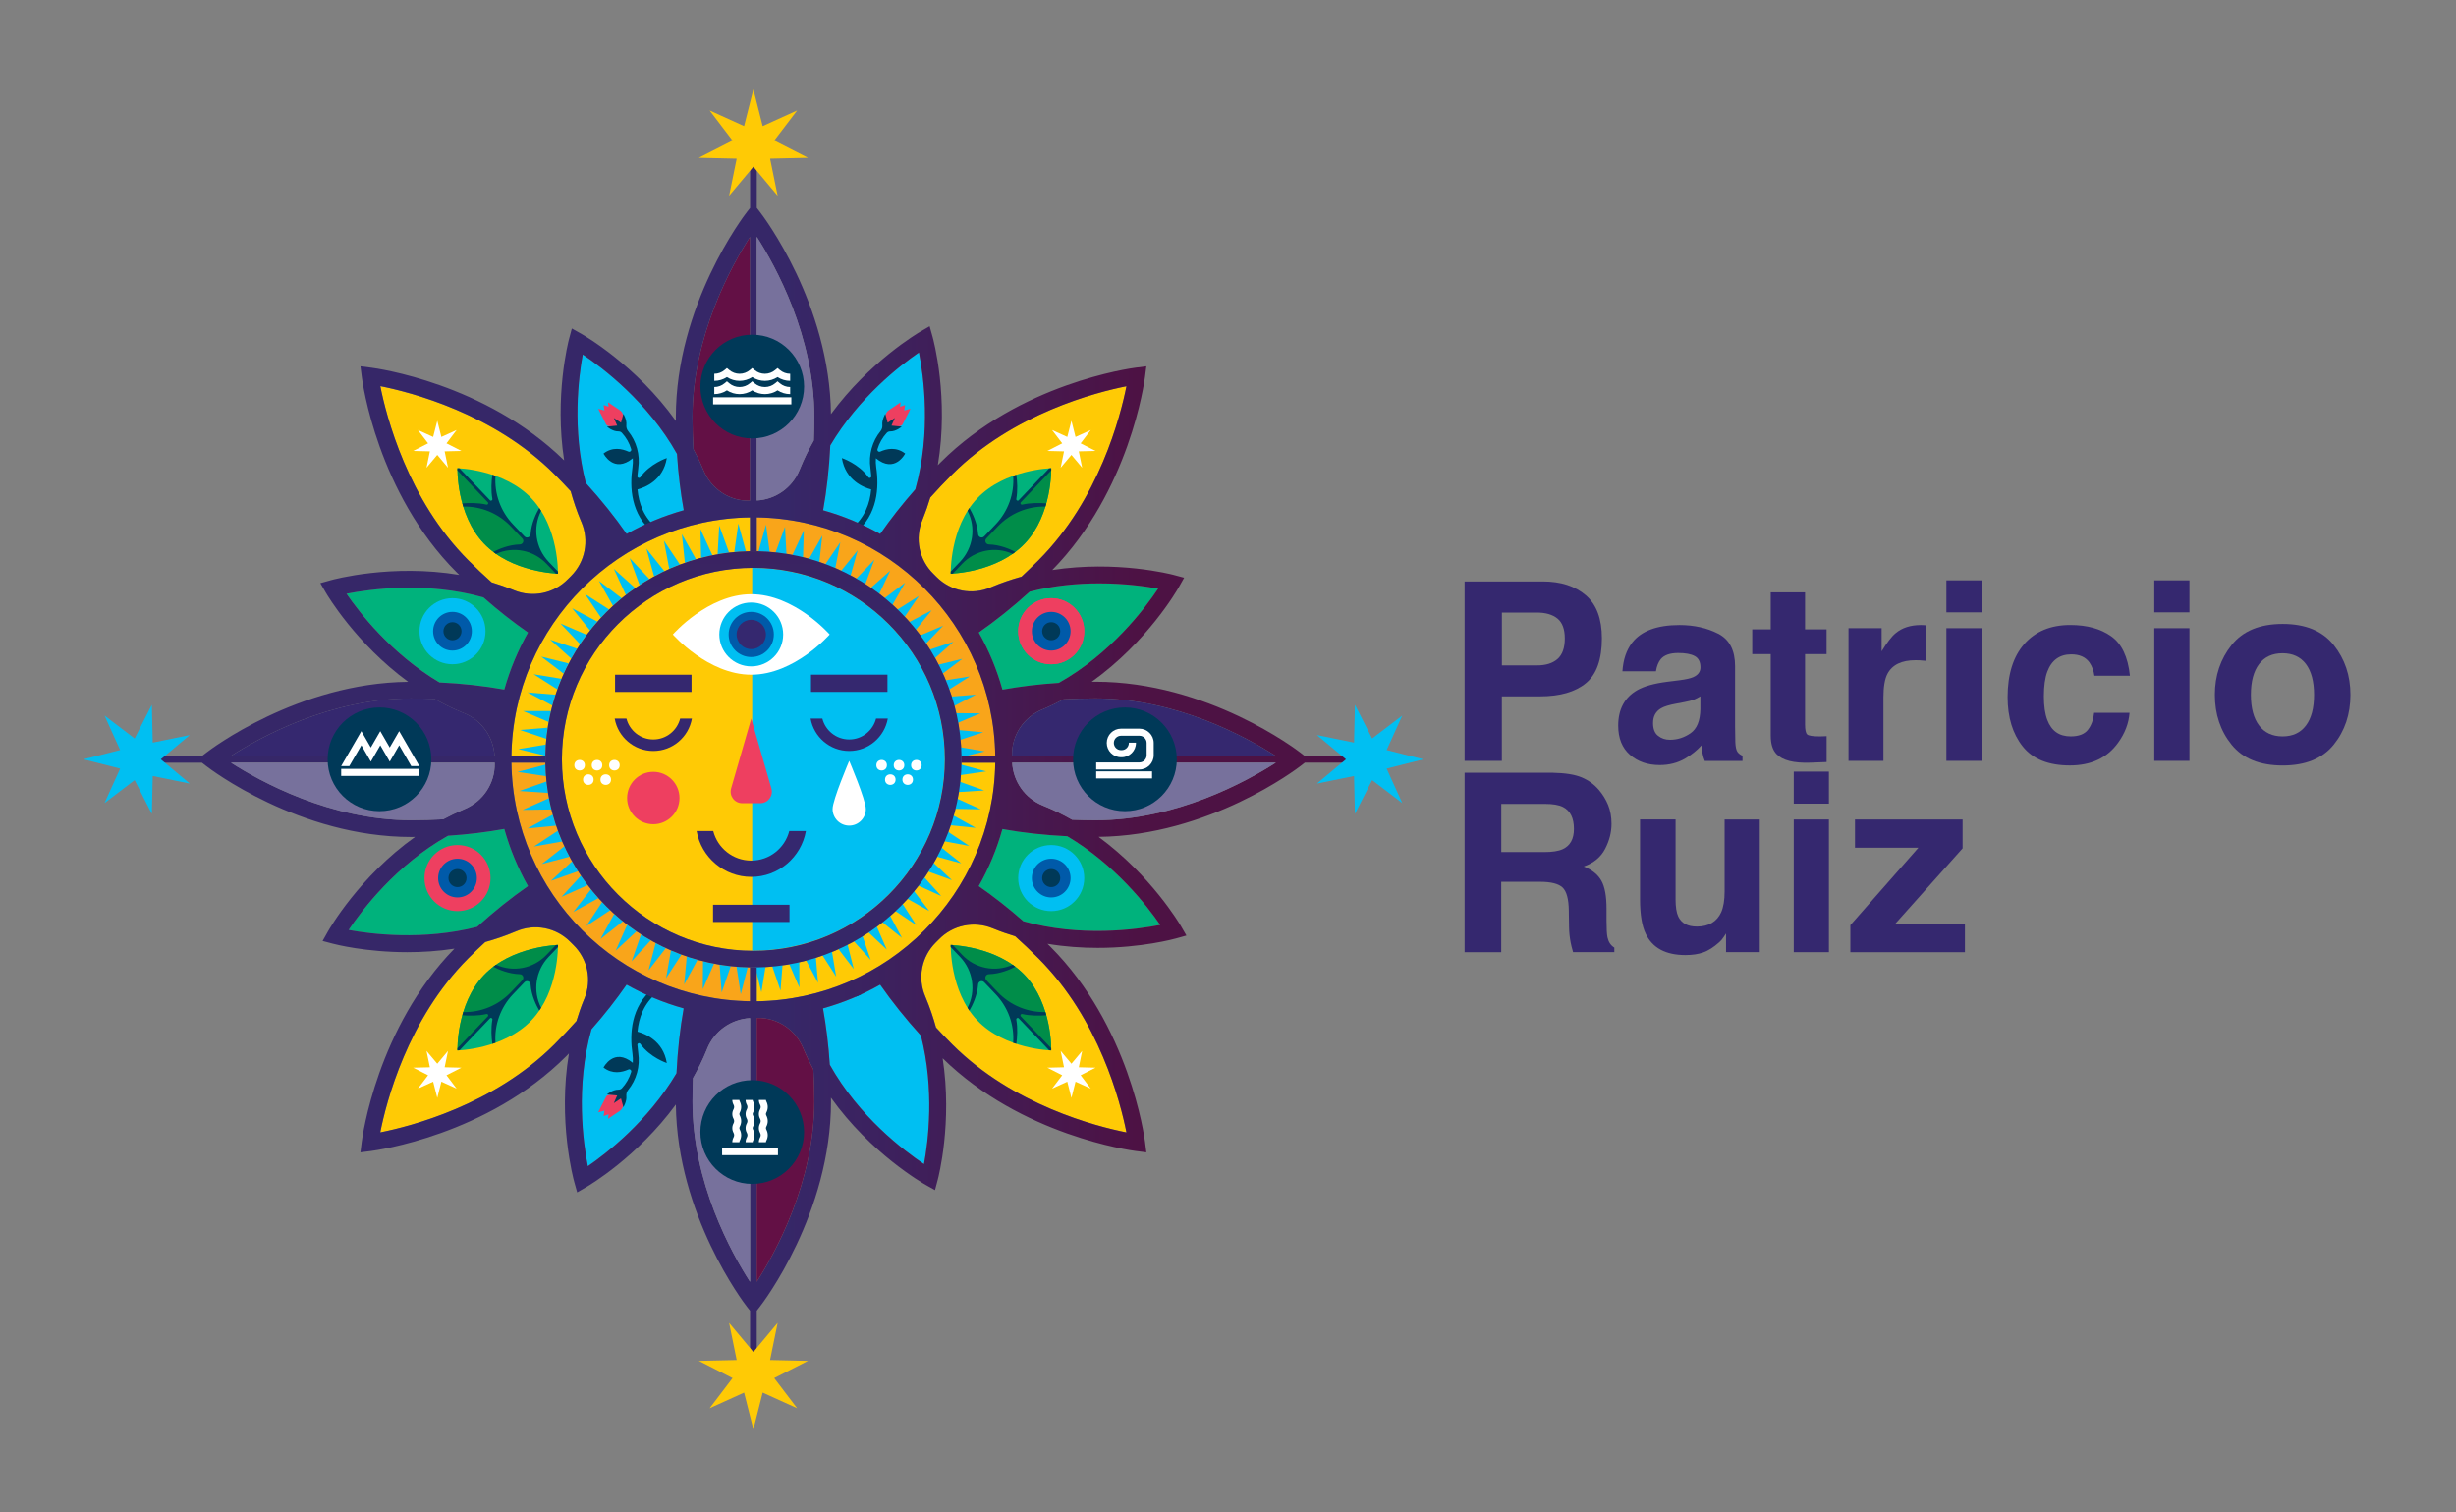 <?xml version="1.0" encoding="UTF-8"?>
<!-- Generator: Adobe Illustrator 27.0.0, SVG Export Plug-In . SVG Version: 6.00 Build 0)  -->
<svg xmlns="http://www.w3.org/2000/svg" xmlns:xlink="http://www.w3.org/1999/xlink" version="1.1" id="Layer_1" x="0px" y="0px" viewBox="0 0 600 369.41" style="enable-background:new 0 0 600 369.41;" xml:space="preserve">
<rect x="0" y="0" width="600" height="369.41" fill="#808080" stroke="none"/>
<style type="text/css">
	.st0{fill:#35286F;}
	.st1{fill:#FFCA05;}
	.st2{fill:#00BFF2;}
	.st3{fill:#EE3F60;}
	.st4{fill:#003958;}
	.st5{fill:#F9A51A;}
	.st6{fill:#00B27C;}
	.st7{fill:#631045;}
	.st8{fill:url(#SVGID_1_);}
	.st9{fill:#77719C;}
	.st10{fill:url(#SVGID_00000135650508715765459230000004701628194747090333_);}
	.st11{fill:#008D49;}
	.st12{fill:#FFFFFF;}
	.st13{fill:#005AA9;}
</style>
<g>
	<path class="st0" d="M376.21,170.11h-9.31v15.76h-9.1v-43.83h19.09c4.4,0,7.91,1.13,10.53,3.39c2.62,2.26,3.92,5.76,3.92,10.5   c0,5.17-1.31,8.83-3.92,10.97C384.81,169.04,381.07,170.11,376.21,170.11z M380.5,160.98c1.19-1.05,1.78-2.72,1.78-5   c0-2.28-0.6-3.9-1.8-4.88c-1.2-0.97-2.88-1.46-5.04-1.46h-8.53v12.9h8.53C377.6,162.56,379.29,162.03,380.5,160.98z"></path>
	<path class="st0" d="M398.75,156.97c2.24-2.85,6.08-4.28,11.54-4.28c3.55,0,6.7,0.7,9.46,2.11c2.76,1.41,4.13,4.06,4.13,7.97v14.87   c0,1.03,0.02,2.28,0.06,3.75c0.06,1.11,0.23,1.86,0.5,2.26s0.69,0.72,1.25,0.98v1.25h-9.22c-0.26-0.65-0.44-1.27-0.54-1.84   c-0.1-0.57-0.18-1.23-0.24-1.96c-1.17,1.27-2.52,2.35-4.04,3.24c-1.82,1.05-3.88,1.58-6.18,1.58c-2.93,0-5.36-0.84-7.27-2.51   c-1.91-1.67-2.87-4.05-2.87-7.12c0-3.98,1.54-6.87,4.61-8.65c1.68-0.97,4.16-1.67,7.43-2.08l2.88-0.36   c1.57-0.2,2.69-0.45,3.36-0.74c1.21-0.52,1.81-1.32,1.81-2.41c0-1.33-0.46-2.25-1.38-2.75c-0.92-0.51-2.28-0.76-4.06-0.76   c-2,0-3.42,0.5-4.25,1.49c-0.59,0.73-0.99,1.72-1.19,2.97h-8.18C396.55,161.12,397.34,158.79,398.75,156.97z M405.06,179.74   c0.79,0.65,1.76,0.98,2.91,0.98c1.82,0,3.5-0.54,5.04-1.61c1.54-1.07,2.33-3.02,2.39-5.86v-3.15c-0.54,0.34-1.08,0.61-1.62,0.82   c-0.54,0.21-1.29,0.4-2.24,0.58l-1.9,0.36c-1.78,0.32-3.06,0.7-3.84,1.16c-1.31,0.77-1.96,1.97-1.96,3.6   C403.84,178.07,404.24,179.11,405.06,179.74z"></path>
	<path class="st0" d="M446.24,179.83v6.33l-4.01,0.15c-4,0.14-6.74-0.55-8.21-2.08c-0.95-0.97-1.43-2.47-1.43-4.49v-19.95h-4.52   v-6.04h4.52v-9.04h8.38v9.04h5.26v6.04h-5.26v17.13c0,1.33,0.17,2.16,0.51,2.48c0.34,0.33,1.37,0.49,3.09,0.49   c0.26,0,0.53,0,0.82-0.02C445.68,179.87,445.96,179.85,446.24,179.83z"></path>
	<path class="st0" d="M467.97,161.28c-3.41,0-5.7,1.11-6.87,3.33c-0.65,1.25-0.98,3.17-0.98,5.77v15.49h-8.53v-32.41h8.09v5.65   c1.31-2.16,2.45-3.64,3.42-4.43c1.58-1.33,3.65-1.99,6.18-1.99c0.16,0,0.29,0,0.4,0.01c0.11,0.01,0.35,0.03,0.73,0.04v8.68   c-0.54-0.06-1.01-0.1-1.43-0.12C468.57,161.29,468.23,161.28,467.97,161.28z"></path>
	<path class="st0" d="M484.09,141.77v7.82h-8.59v-7.82H484.09z M484.09,153.46v32.41h-8.59v-32.41H484.09z"></path>
	<path class="st0" d="M520.34,165.08h-8.68c-0.16-1.21-0.56-2.3-1.22-3.27c-0.95-1.31-2.43-1.96-4.43-1.96   c-2.85,0-4.81,1.42-5.86,4.25c-0.56,1.51-0.83,3.51-0.83,6.01c0,2.38,0.28,4.29,0.83,5.74c1.01,2.7,2.91,4.04,5.71,4.04   c1.98,0,3.39-0.54,4.22-1.61c0.83-1.07,1.34-2.46,1.52-4.16h8.65c-0.2,2.58-1.13,5.02-2.79,7.31c-2.66,3.71-6.59,5.56-11.8,5.56   c-5.21,0-9.05-1.55-11.51-4.64s-3.69-7.11-3.69-12.04c0-5.57,1.36-9.9,4.07-12.99c2.72-3.09,6.46-4.64,11.24-4.64   c4.06,0,7.39,0.91,9.98,2.74C518.33,157.24,519.86,160.46,520.34,165.08z"></path>
	<path class="st0" d="M534.88,141.77v7.82h-8.59v-7.82H534.88z M534.88,153.46v32.41h-8.59v-32.41H534.88z"></path>
	<path class="st0" d="M570.11,157.56c2.74,3.43,4.1,7.48,4.1,12.16c0,4.76-1.37,8.83-4.1,12.21c-2.74,3.38-6.89,5.07-12.46,5.07   s-9.72-1.69-12.46-5.07c-2.74-3.38-4.1-7.45-4.1-12.21c0-4.68,1.37-8.73,4.1-12.16c2.74-3.43,6.89-5.14,12.46-5.14   S567.38,154.13,570.11,157.56z M557.62,159.58c-2.48,0-4.39,0.88-5.72,2.63c-1.34,1.75-2.01,4.26-2.01,7.51   c0,3.25,0.67,5.76,2.01,7.52c1.34,1.76,3.25,2.65,5.72,2.65c2.48,0,4.38-0.88,5.71-2.65c1.33-1.76,1.99-4.27,1.99-7.52   c0-3.25-0.67-5.75-1.99-7.51C562,160.46,560.1,159.58,557.62,159.58z"></path>
	<path class="st0" d="M376.21,215.41h-9.46v17.19h-8.95v-43.83h21.5c3.07,0.06,5.44,0.44,7.09,1.13c1.66,0.69,3.06,1.71,4.21,3.06   c0.95,1.11,1.71,2.34,2.26,3.69c0.55,1.35,0.83,2.88,0.83,4.61c0,2.08-0.53,4.13-1.58,6.14c-1.05,2.01-2.79,3.43-5.2,4.27   c2.02,0.81,3.45,1.97,4.3,3.46c0.84,1.5,1.26,3.78,1.26,6.85v2.94c0,2,0.08,3.36,0.24,4.07c0.24,1.13,0.79,1.96,1.67,2.5v1.1H384.3   c-0.28-0.97-0.48-1.75-0.59-2.35c-0.24-1.23-0.37-2.49-0.39-3.78l-0.06-4.07c-0.04-2.8-0.55-4.66-1.53-5.59   C380.75,215.88,378.91,215.41,376.21,215.41z M381.77,207.44c1.82-0.83,2.74-2.48,2.74-4.94c0-2.66-0.88-4.44-2.65-5.35   c-0.99-0.52-2.48-0.77-4.46-0.77h-10.64v11.77h10.38C379.2,208.16,380.74,207.92,381.77,207.44z"></path>
	<path class="st0" d="M421.68,228.02c-0.08,0.1-0.28,0.4-0.59,0.89c-0.32,0.5-0.69,0.93-1.13,1.31c-1.33,1.19-2.61,2-3.85,2.44   c-1.24,0.44-2.69,0.65-4.36,0.65c-4.8,0-8.03-1.72-9.69-5.17c-0.93-1.9-1.4-4.71-1.4-8.42v-19.54h8.68v19.54   c0,1.84,0.22,3.23,0.65,4.16c0.77,1.65,2.29,2.47,4.55,2.47c2.89,0,4.88-1.17,5.95-3.51c0.55-1.27,0.83-2.94,0.83-5.02v-17.63h8.59   v32.41h-8.24V228.02z"></path>
	<path class="st0" d="M446.8,188.5v7.82h-8.59v-7.82H446.8z M446.8,200.19v32.41h-8.59v-32.41H446.8z"></path>
	<path class="st0" d="M480.02,232.6h-27.98V226l16.62-18.91h-15.49v-6.9h26.29v7.05l-16.44,18.41h17.01V232.6z"></path>
</g>
<g>
	<path class="st1" d="M230.82,185.49c0-19.76-12.32-36.68-29.67-43.52c-5.35-2.08-11.16-3.23-17.25-3.25   c-25.72,0.08-46.63,21.03-46.63,46.77c0,25.74,20.91,46.69,46.63,46.77c6.07-0.02,11.86-1.17,17.19-3.23   C218.48,222.2,230.82,205.26,230.82,185.49z"></path>
	<path class="st2" d="M201.15,141.97c-5.35-2.08-11.16-3.23-17.25-3.25c-0.05,0-0.09,0-0.14,0v93.53c0.05,0,0.1,0,0.15,0   c6.07-0.02,11.86-1.17,17.19-3.23c17.38-6.83,29.72-23.77,29.72-43.54C230.82,165.73,218.51,148.81,201.15,141.97z"></path>
	<path class="st2" d="M167.01,246.33c-0.88,4.94-1.48,10.28-1.75,15.84c-6.96,11.74-17.11,19.58-21.67,22.71   c-1.12-5.7-3.05-19.45,0.89-33.44c3.2-3.63,6.07-7.29,8.58-10.91C157.43,243,162.1,244.96,167.01,246.33z"></path>
	<g>
		<path class="st3" d="M151.67,267.5c0,0,1.55,2.69-0.3,3.91c-1.85,1.22-2.83,1.9-2.83,1.9l0.15-1.1l-1.23,0.43l0.21-1.34    l-1.53,0.42c0,0,1.62-3.26,1.97-3.87S150.42,267.33,151.67,267.5z"></path>
		<path class="st4" d="M155.74,252.02c1.76,0.46,6.29,2.17,7.16,7.66c0,0-4.13-1.37-6.47-4.68c-0.23-0.32-0.74-0.15-0.72,0.25    c0.05,0.68,0.12,1.34,0.21,1.96c0.49,3.28-0.45,6.59-2.48,9.07c-0.35,0.43-0.48,0.99-0.42,1.55c0.12,1.22-0.73,2.65-0.73,2.65    l-0.58-2.15l-1.76,1.16l0.83-1.88l-2.5-0.25c0,0,1.34-1.19,2.79-1.17c0.32,0.01,0.63-0.11,0.85-0.34c1.06-1.14,1.84-2.51,2.28-4    c0.12-0.4-0.3-0.76-0.68-0.59c-1.55,0.7-3.9,1.22-6.08-0.48c0,0,2.5-4.97,7.15-1.15c0.05-0.73,0.03-1.47-0.08-2.21    c-0.72-4.83-0.42-11.53,5.12-16.05l0.9,1.11C157.28,245.12,156.04,248.65,155.74,252.02z"></path>
	</g>
	<g>
		<path class="st3" d="M216.9,267.5c0,0-1.55,2.69,0.3,3.91c1.85,1.22,2.83,1.9,2.83,1.9l-0.15-1.1l1.23,0.43l-0.21-1.34l1.53,0.42    c0,0-1.62-3.26-1.97-3.87S218.15,267.33,216.9,267.5z"></path>
		<path class="st4" d="M212.83,252.02c-1.76,0.46-6.29,2.17-7.16,7.66c0,0,4.13-1.37,6.47-4.68c0.23-0.32,0.74-0.15,0.72,0.25    c-0.05,0.68-0.12,1.34-0.21,1.96c-0.49,3.28,0.45,6.59,2.48,9.07c0.35,0.43,0.48,0.99,0.42,1.55c-0.12,1.22,0.73,2.65,0.73,2.65    l0.58-2.15l1.76,1.16l-0.83-1.88l2.5-0.25c0,0-1.34-1.19-2.79-1.17c-0.32,0.01-0.63-0.11-0.85-0.34c-1.06-1.14-1.84-2.51-2.28-4    c-0.12-0.4,0.3-0.76,0.68-0.59c1.55,0.7,3.9,1.22,6.08-0.48c0,0-2.5-4.97-7.15-1.15c-0.05-0.73-0.03-1.47,0.08-2.21    c0.72-4.83,0.42-11.53-5.12-16.05l-0.9,1.11C211.29,245.12,212.54,248.65,212.83,252.02z"></path>
	</g>
	<path class="st2" d="M224.5,86.09c1.13,5.71,3.05,19.46-0.89,33.44c-3.19,3.62-6.07,7.29-8.58,10.9   c-4.36-2.46-9.02-4.41-13.94-5.79c0.89-4.94,1.48-10.28,1.75-15.84C209.79,97.07,219.94,89.22,224.5,86.09z"></path>
	<g>
		<path class="st3" d="M216.9,104.08c0,0-1.55-2.69,0.3-3.91c1.85-1.22,2.83-1.9,2.83-1.9l-0.15,1.1l1.23-0.43l-0.21,1.34l1.53-0.42    c0,0-1.62,3.26-1.97,3.87S218.15,104.25,216.9,104.08z"></path>
		<path class="st4" d="M212.83,119.56c-1.76-0.46-6.29-2.17-7.16-7.66c0,0,4.13,1.37,6.47,4.68c0.23,0.32,0.74,0.15,0.72-0.25    c-0.05-0.68-0.12-1.34-0.21-1.96c-0.49-3.28,0.45-6.59,2.48-9.07c0.35-0.43,0.48-0.99,0.42-1.55c-0.12-1.22,0.73-2.65,0.73-2.65    l0.58,2.15l1.76-1.16l-0.83,1.88l2.5,0.25c0,0-1.34,1.19-2.79,1.17c-0.32-0.01-0.63,0.11-0.85,0.34c-1.06,1.14-1.84,2.51-2.28,4    c-0.12,0.4,0.3,0.76,0.68,0.59c1.55-0.7,3.9-1.22,6.08,0.48c0,0-2.5,4.97-7.15,1.15c-0.05,0.73-0.03,1.47,0.08,2.21    c0.72,4.83,0.42,11.53-5.12,16.05l-0.9-1.11C211.29,126.45,212.54,122.93,212.83,119.56z"></path>
	</g>
	<path class="st2" d="M165.38,110.88c0.31,4.83,0.88,9.43,1.65,13.76c-4.92,1.38-9.6,3.34-13.96,5.79   c-2.87-4.13-6.23-8.32-9.97-12.44c-3.39-13.22-1.75-25.94-0.75-31.38C147.2,89.84,158.28,98.2,165.38,110.88z"></path>
	<g>
		<path class="st3" d="M151.67,104.08c0,0,1.55-2.69-0.3-3.91c-1.85-1.22-2.83-1.9-2.83-1.9l0.15,1.1l-1.23-0.43l0.21,1.34    l-1.53-0.42c0,0,1.62,3.26,1.97,3.87S150.42,104.25,151.67,104.08z"></path>
		<path class="st4" d="M155.74,119.56c1.76-0.46,6.29-2.17,7.16-7.66c0,0-4.13,1.37-6.47,4.68c-0.23,0.32-0.74,0.15-0.72-0.25    c0.05-0.68,0.12-1.34,0.21-1.96c0.49-3.28-0.45-6.59-2.48-9.07c-0.35-0.43-0.48-0.99-0.42-1.55c0.12-1.22-0.73-2.65-0.73-2.65    l-0.58,2.15l-1.76-1.16l0.83,1.88l-2.5,0.25c0,0,1.34,1.19,2.79,1.17c0.32-0.01,0.63,0.11,0.85,0.34c1.06,1.14,1.84,2.51,2.28,4    c0.12,0.4-0.3,0.76-0.68,0.59c-1.55-0.7-3.9-1.22-6.08,0.48c0,0,2.5,4.97,7.15,1.15c0.05,0.73,0.03,1.47-0.08,2.21    c-0.72,4.83-0.42,11.53,5.12,16.05l0.9-1.11C157.28,126.45,156.04,122.93,155.74,119.56z"></path>
	</g>
	<path class="st1" d="M234.9,186.31h8.25c-0.43,31.95-26.33,57.85-58.28,58.28v-8.25c-0.14,0-0.27-0.01-0.41-0.01   c27.72-0.22,50.22-22.72,50.44-50.44C234.89,186.03,234.9,186.17,234.9,186.31z"></path>
	<path class="st5" d="M183.24,236.33v8.25c-31.95-0.43-57.85-26.33-58.29-58.28h8.27c0.44,27.39,22.63,49.58,50.02,50.02V236.33z"></path>
	<path class="st1" d="M183.24,126.39v8.27c-27.39,0.44-49.58,22.63-50.02,50.02h-8.27C125.39,152.72,151.28,126.83,183.24,126.39z"></path>
	<path class="st5" d="M243.15,184.68h-8.25h-0.01c-0.43-27.39-22.63-49.58-50.02-50.02v-8.27   C216.82,126.83,242.71,152.72,243.15,184.68z"></path>
	<path class="st2" d="M141.93,213.92l-4.75,5.16l6.39-2.87C143.01,215.47,142.46,214.7,141.93,213.92z M147.1,220.35l-3.84,5.85   l5.83-3.86C148.4,221.7,147.74,221.03,147.1,220.35z M144.38,217.24l-4.31,5.53l6.13-3.38   C145.58,218.69,144.97,217.97,144.38,217.24z M133.24,186.79l-6.81,1.78l6.96,1.05C133.31,188.68,133.26,187.74,133.24,186.79z    M139.76,210.41l-5.16,4.76l6.62-2.34C140.71,212.04,140.22,211.23,139.76,210.41z M134.11,194.98l-6.43,2.86l7.03-0.1   C134.49,196.83,134.29,195.91,134.11,194.98z M133.51,190.9l-6.64,2.33l7.01,0.48C133.73,192.78,133.61,191.84,133.51,190.9z    M136.3,202.93l-5.87,3.86l6.91-1.23C136.97,204.69,136.63,203.82,136.3,202.93z M135.04,199l-6.16,3.37l7-0.67   C135.57,200.81,135.29,199.91,135.04,199z M137.88,206.74l-5.53,4.33l6.79-1.8C138.7,208.44,138.28,207.59,137.88,206.74z    M153.23,225.88l-2.82,6.36l5.08-4.72C154.72,227,153.97,226.45,153.23,225.88z M176.3,242.45l2.22-6.42   c-0.91-0.1-1.82-0.22-2.72-0.36L176.3,242.45z M150.05,223.24l-3.34,6.13l5.48-4.31C151.46,224.47,150.74,223.87,150.05,223.24z    M179.93,236.15l1.04,6.72l1.69-6.57C181.74,236.27,180.83,236.22,179.93,236.15z M158.44,237.05l4.23-5.45   c-0.84-0.39-1.67-0.8-2.49-1.24L158.44,237.05z M156.61,228.26l-2.29,6.55l4.67-5.11C158.19,229.24,157.39,228.76,156.61,228.26z    M162.73,238.94l3.75-5.75c-0.87-0.32-1.73-0.66-2.57-1.02L162.73,238.94z M167.15,240.48l3.26-6.02   c-0.89-0.25-1.77-0.52-2.64-0.82L167.15,240.48z M171.69,241.65l2.75-6.25c-0.9-0.17-1.8-0.37-2.69-0.59L171.69,241.65z"></path>
	<path class="st2" d="M155.17,143.65l-5.21-4.69l2.93,6.36C153.64,144.75,154.4,144.19,155.17,143.65z M148.8,148.88l-5.89-3.78   l3.92,5.79C147.47,150.21,148.12,149.54,148.8,148.88z M151.88,146.14l-5.57-4.25l3.44,6.1   C150.44,147.35,151.16,146.74,151.88,146.14z M182.22,134.68l-1.85-6.79l-0.98,6.97C180.33,134.78,181.27,134.71,182.22,134.68z    M158.66,141.45l-4.82-5.11l2.41,6.6C157.05,142.42,157.85,141.92,158.66,141.45z M174.04,135.64l-2.93-6.4l0.17,7.03   C172.18,136.04,173.11,135.83,174.04,135.64z M178.11,134.99l-2.4-6.61l-0.4,7.01C176.23,135.23,177.17,135.1,178.11,134.99z    M166.11,137.91l-3.92-5.83l1.31,6.89C164.35,138.6,165.23,138.25,166.11,137.91z M170.02,136.61l-3.44-6.13l0.74,6.99   C168.22,137.16,169.11,136.87,170.02,136.61z M162.32,139.53l-4.39-5.49l1.87,6.77C160.62,140.36,161.46,139.94,162.32,139.53z    M143.33,155.07l-6.39-2.75l4.77,5.04C142.23,156.57,142.77,155.82,143.33,155.07z M127.01,178.32l6.45,2.16   c0.09-0.91,0.2-1.82,0.34-2.72L127.01,178.32z M145.94,151.86l-6.16-3.27l4.37,5.43C144.72,153.29,145.32,152.57,145.94,151.86z    M133.34,181.88l-6.71,1.11l6.59,1.62C133.24,183.69,133.28,182.78,133.34,181.88z M132.22,160.4l5.49,4.17   c0.38-0.85,0.79-1.68,1.21-2.5L132.22,160.4z M140.99,158.48l-6.58-2.22l5.15,4.62C140.02,160.07,140.5,159.27,140.99,158.48z    M130.37,164.71l5.79,3.69c0.31-0.87,0.64-1.73,1-2.58L130.37,164.71z M128.88,169.15l6.05,3.2c0.24-0.89,0.5-1.77,0.79-2.64   L128.88,169.15z M127.76,173.69l6.28,2.69c0.16-0.91,0.35-1.8,0.56-2.69L127.76,173.69z"></path>
	<path class="st2" d="M225.58,157.89l4.85-5.06l-6.45,2.74C224.53,156.32,225.06,157.1,225.58,157.89z M220.54,151.36l3.96-5.78   l-5.91,3.74C219.26,149.98,219.91,150.66,220.54,151.36z M223.19,154.53l4.42-5.44l-6.2,3.25   C222.02,153.05,222.61,153.78,223.19,154.53z M233.72,185.2l6.84-1.64l-6.94-1.19C233.68,183.3,233.71,184.24,233.72,185.2z    M227.67,161.44l5.25-4.66l-6.67,2.21C226.75,159.8,227.23,160.61,227.67,161.44z M233.01,176.99l6.48-2.73l-7.03-0.05   C232.67,175.12,232.85,176.05,233.01,176.99z M233.53,181.08l6.68-2.19l-7-0.62C233.35,179.19,233.45,180.13,233.53,181.08z    M230.98,168.99l5.94-3.74l-6.93,1.09C230.35,167.22,230.67,168.1,230.98,168.99z M232.16,172.95l6.23-3.25l-7.01,0.53   C231.67,171.12,231.93,172.03,232.16,172.95z M229.48,165.16l5.62-4.22l-6.83,1.66C228.7,163.44,229.1,164.29,229.48,165.16z    M214.52,145.7l2.95-6.3l-5.18,4.61C213.05,144.55,213.79,145.12,214.52,145.7z M191.78,128.68l-2.35,6.38   c0.91,0.12,1.81,0.25,2.71,0.42L191.78,128.68z M217.65,148.41l3.46-6.06l-5.56,4.2C216.26,147.15,216.97,147.76,217.65,148.41z    M188.04,134.9l-0.91-6.74l-1.82,6.53C186.22,134.74,187.13,134.81,188.04,134.9z M209.53,134.44l-4.34,5.37   c0.83,0.41,1.66,0.84,2.46,1.29L209.53,134.44z M211.18,143.26l2.42-6.51l-4.78,5.01C209.63,142.24,210.41,142.74,211.18,143.26z    M205.29,132.46l-3.86,5.67c0.86,0.34,1.71,0.69,2.55,1.08L205.29,132.46z M200.89,130.83l-3.38,5.95   c0.88,0.27,1.76,0.56,2.62,0.87L200.89,130.83z M196.38,129.57l-2.88,6.19c0.9,0.19,1.79,0.41,2.67,0.65L196.38,129.57z"></path>
	<path class="st2" d="M211.53,227.16l5.11,4.8l-2.8-6.43C213.09,226.1,212.32,226.64,211.53,227.16z M218.02,222.07l5.81,3.9   l-3.8-5.87C219.38,220.77,218.71,221.43,218.02,222.07z M214.87,224.74l5.48,4.37l-3.31-6.17   C216.34,223.56,215.61,224.16,214.87,224.74z M184.3,235.55l1.71,6.83l1.13-6.95C186.2,235.5,185.25,235.54,184.3,235.55z    M208,229.29l4.71,5.21l-2.27-6.65C209.64,228.36,208.82,228.84,208,229.29z M192.5,234.77l2.79,6.46l-0.02-7.03   C194.36,234.41,193.44,234.6,192.5,234.77z M188.42,235.33l2.26,6.66l0.55-7C190.3,235.13,189.36,235.24,188.42,235.33z    M200.48,232.67l3.8,5.91l-1.16-6.92C202.25,232.02,201.37,232.35,200.48,232.67z M196.54,233.88l3.3,6.2l-0.59-7   C198.35,233.37,197.45,233.64,196.54,233.88z M204.3,231.13l4.27,5.58l-1.72-6.81C206.01,230.33,205.16,230.74,204.3,231.13z    M223.62,216l6.33,2.89l-4.66-5.14C224.75,214.52,224.19,215.26,223.62,216z M240.43,193.1l-6.4-2.29   c-0.11,0.91-0.24,1.82-0.39,2.71L240.43,193.1z M220.94,219.15l6.09,3.41l-4.25-5.53C222.19,217.75,221.58,218.46,220.94,219.15z    M234.18,189.41l6.73-0.97l-6.55-1.76C234.32,187.6,234.26,188.51,234.18,189.41z M234.84,210.9l-5.4-4.29   c-0.4,0.84-0.82,1.66-1.27,2.48L234.84,210.9z M226.03,212.64l6.53,2.36l-5.05-4.73C227.03,211.07,226.54,211.86,226.03,212.64z    M236.78,206.64l-5.71-3.81c-0.33,0.86-0.68,1.72-1.05,2.56L236.78,206.64z M238.36,202.23l-5.98-3.32   c-0.26,0.89-0.54,1.76-0.85,2.63L238.36,202.23z M239.59,197.71l-6.22-2.82c-0.18,0.9-0.39,1.8-0.62,2.68L239.59,197.71z"></path>
	<path class="st1" d="M140.06,230.82c3.51,3.41,4.57,8.58,2.72,13.11c-0.05,0.1-0.09,0.2-0.12,0.3c-0.71,1.73-1.31,3.47-1.83,5.21   c-1.68,1.88-3.48,3.79-5.38,5.7c-14.86,14.85-35.22,20.04-42.54,21.5c1.45-7.32,6.62-27.66,21.5-42.53   c1.37-1.37,2.75-2.69,4.14-3.97c2.42-0.67,4.86-1.5,7.29-2.52c0.1-0.04,0.2-0.09,0.3-0.12c4.51-1.92,9.7-0.91,13.16,2.57   C139.55,230.31,139.81,230.57,140.06,230.82z"></path>
	<path class="st6" d="M260.73,204.28c11.74,6.95,19.58,17.1,22.71,21.66c-5.7,1.13-19.46,3.05-33.44-0.89   c-3.63-3.19-7.29-6.07-10.91-8.58c2.47-4.36,4.42-9.02,5.79-13.94C249.84,203.41,255.17,204,260.73,204.28z"></path>
	<path class="st6" d="M123.2,202.5c1.38,4.92,3.34,9.6,5.79,13.96c-4.13,2.87-8.32,6.23-12.44,9.97   c-13.22,3.39-25.94,1.75-31.38,0.75c3.23-4.83,11.59-15.92,24.28-23.01C114.26,203.85,118.87,203.28,123.2,202.5z"></path>
	<path class="st6" d="M129,154.51c-2.46,4.36-4.41,9.03-5.79,13.94c-4.94-0.88-10.28-1.48-15.84-1.75   c-11.74-6.96-19.58-17.11-22.71-21.67c5.71-1.12,19.46-3.05,33.44,0.89C121.72,149.13,125.39,152,129,154.51z"></path>
	<path class="st6" d="M268.54,142.52c6.25,0,11.41,0.74,14.39,1.29c-3.24,4.83-11.59,15.92-24.28,23.02   c-4.82,0.31-9.43,0.88-13.76,1.65c-1.37-4.92-3.33-9.6-5.79-13.96c4.13-2.86,8.32-6.23,12.44-9.97   C257.53,143.02,263.4,142.52,268.54,142.52z"></path>
	<path class="st7" d="M183.24,57.85v64.45c-0.07,0.01-0.13,0.01-0.2,0.01c-4.88,0.08-9.27-2.86-11.14-7.36   c-0.04-0.09-0.08-0.17-0.11-0.26c-0.73-1.73-1.54-3.38-2.39-4.98c-0.14-2.53-0.22-5.14-0.22-7.84   C169.17,82.13,178.65,64.98,183.24,57.85z"></path>
	<path class="st1" d="M275.19,94.35c-1.45,7.32-6.64,27.68-21.5,42.53c-1.39,1.38-2.77,2.7-4.15,3.97   c-2.42,0.67-4.86,1.49-7.29,2.51c-0.1,0.05-0.2,0.09-0.3,0.13c-4.51,1.92-9.7,0.9-13.16-2.57c-0.26-0.26-0.51-0.51-0.77-0.77   c-3.51-3.41-4.57-8.58-2.71-13.11c0.04-0.1,0.08-0.2,0.12-0.31c0.71-1.73,1.3-3.47,1.82-5.21c1.69-1.89,3.48-3.79,5.39-5.7   C247.51,100.99,267.87,95.8,275.19,94.35z"></path>
	<path class="st1" d="M142.06,127.57c1.92,4.51,0.9,9.7-2.57,13.16c-0.26,0.26-0.51,0.52-0.77,0.77c-3.41,3.51-8.59,4.57-13.11,2.72   c-0.1-0.05-0.2-0.09-0.29-0.12c-1.73-0.71-3.47-1.31-5.21-1.82c-1.92-1.71-3.83-3.51-5.7-5.39c-14.86-14.86-20.04-35.22-21.5-42.54   c7.32,1.45,27.65,6.62,42.53,21.5c1.38,1.39,2.7,2.77,3.97,4.15c0.67,2.42,1.49,4.86,2.51,7.29   C141.97,127.37,142.01,127.47,142.06,127.57z"></path>
	<path class="st1" d="M253.69,234.1c14.85,14.85,20.04,35.21,21.5,42.53c-7.32-1.45-27.68-6.64-42.53-21.5   c-1.39-1.39-2.71-2.77-3.98-4.15c-0.67-2.42-1.49-4.86-2.51-7.29c-0.04-0.1-0.09-0.2-0.12-0.3c-1.92-4.51-0.91-9.7,2.57-13.16   c0.26-0.26,0.51-0.51,0.77-0.77c3.41-3.51,8.58-4.57,13.11-2.71c0.1,0.04,0.2,0.08,0.3,0.12c1.74,0.71,3.48,1.31,5.22,1.83   C249.89,230.4,251.79,232.19,253.69,234.1z"></path>
	<path class="st2" d="M224.99,253c3.38,13.22,1.75,25.94,0.74,31.38c-4.83-3.24-15.92-11.59-23.01-24.28   c-0.31-4.82-0.88-9.43-1.66-13.76c4.92-1.37,9.6-3.33,13.96-5.79C217.89,244.67,221.25,248.87,224.99,253z"></path>
	<linearGradient id="SVGID_1_" gradientUnits="userSpaceOnUse" x1="277.882" y1="185.491" x2="103.388" y2="185.491">
		<stop offset="0" style="stop-color:#4D1244"></stop>
		<stop offset="0.492" style="stop-color:#362768"></stop>
		<stop offset="0.975" style="stop-color:#362768"></stop>
	</linearGradient>
	<path class="st8" d="M334.72,184.68v1.63h-15.96l-1.03,0.8c-0.9,0.7-22.35,17.04-49.35,17.32c12.8,9.39,19.76,21.19,20.14,21.83   l1.32,2.28l-2.54,0.71c-0.55,0.15-8.43,2.3-19.14,2.3c-3.79,0-7.95-0.27-12.26-0.99c0.23,0.22,0.45,0.44,0.68,0.67   c19.33,19.33,22.99,46.51,23.14,47.66l0.33,2.61l-2.61-0.33c-1.14-0.15-27.85-3.75-47.15-22.65c2.41,15.69-1.01,28.95-1.2,29.67   l-0.67,2.54l-2.3-1.29c-0.67-0.38-13.43-7.69-23.12-21.29c0.01,0.32,0.01,0.63,0.01,0.95c0,27.34-16.63,49.15-17.34,50.06   l-0.8,1.03v15.96h-1.63V320.2l-0.8-1.03c-0.71-0.9-17.04-22.35-17.33-49.35c-9.38,12.8-21.18,19.76-21.83,20.14l-2.28,1.32   l-0.71-2.54c-0.21-0.75-4.05-14.93-1.3-31.4c-0.22,0.23-0.44,0.46-0.67,0.69c-19.33,19.33-46.51,22.99-47.66,23.14l-2.61,0.33   l0.33-2.61c0.14-1.14,3.75-27.85,22.64-47.15c-4.05,0.63-7.95,0.86-11.51,0.86c-10.2,0-17.62-1.92-18.16-2.06l-2.54-0.67l1.29-2.3   c0.38-0.67,7.69-13.43,21.29-23.12c-0.32,0-0.64,0.01-0.96,0.01c-27.34,0-49.15-16.63-50.06-17.34l-1.03-0.8H33.38v-1.63h15.96   l1.03-0.8c0.91-0.71,22.35-17.05,49.35-17.33c-12.8-9.38-19.76-21.18-20.14-21.83l-1.32-2.28l2.54-0.71   c0.74-0.21,14.92-4.05,31.4-1.3c-0.22-0.22-0.46-0.44-0.68-0.67C92.19,120.43,88.53,93.25,88.39,92.1l-0.33-2.61l2.61,0.33   c1.14,0.14,27.85,3.75,47.15,22.64c-2.41-15.69,1.01-28.95,1.2-29.67l0.68-2.54l2.3,1.29c0.67,0.38,13.42,7.69,23.12,21.29   c0-0.32-0.01-0.64-0.01-0.96c0-27.34,16.63-49.15,17.34-50.06l0.8-1.03V34.82h1.63v15.96l0.8,1.03   c0.7,0.91,17.04,22.35,17.32,49.35c9.39-12.8,21.19-19.76,21.83-20.14l2.28-1.32l0.71,2.54c0.21,0.74,4.05,14.92,1.29,31.4   c0.23-0.22,0.44-0.46,0.67-0.68c19.33-19.34,46.51-22.99,47.66-23.14l2.61-0.33l-0.33,2.61c-0.15,1.14-3.75,27.85-22.65,47.15   c15.69-2.41,28.95,1.01,29.67,1.2l2.54,0.68l-1.29,2.3c-0.38,0.67-7.69,13.42-21.29,23.12c0.32,0,0.63-0.01,0.95-0.01   c27.34,0,49.15,16.63,50.06,17.34l1.03,0.8H334.72z M247.24,184.68h64.45c-7.14-4.59-24.28-14.07-44.03-14.07   c-2.69,0-5.31,0.08-7.83,0.22c-1.6,0.86-3.25,1.67-4.98,2.39c-0.09,0.03-0.18,0.07-0.27,0.11c-4.49,1.88-7.43,6.26-7.34,11.14   C247.24,184.54,247.24,184.61,247.24,184.68z M311.69,186.31h-64.42c0.27,4.63,3.13,8.7,7.46,10.46c0.09,0.04,0.18,0.07,0.26,0.11   c2.44,0.99,4.75,2.13,6.93,3.37c1.87,0.07,3.79,0.12,5.74,0.12C287.41,200.37,304.55,190.89,311.69,186.31z M282.93,143.8   c-2.98-0.55-8.15-1.29-14.39-1.29c-5.14,0-11.01,0.5-16.99,2.03c-4.12,3.74-8.32,7.1-12.44,9.97c2.47,4.36,4.42,9.04,5.79,13.96   c4.33-0.78,8.94-1.35,13.76-1.65C271.34,159.72,279.7,148.64,282.93,143.8z M283.44,225.94c-3.13-4.56-10.97-14.71-22.71-21.66   c-5.56-0.27-10.9-0.86-15.84-1.75c-1.37,4.92-3.33,9.59-5.79,13.94c3.62,2.51,7.28,5.39,10.91,8.58   C263.99,228.99,277.74,227.07,283.44,225.94z M253.69,136.89c14.85-14.86,20.04-35.21,21.5-42.53   c-7.32,1.45-27.68,6.64-42.53,21.49c-1.91,1.91-3.7,3.81-5.39,5.7c-0.52,1.73-1.12,3.47-1.82,5.21c-0.05,0.1-0.09,0.2-0.12,0.31   c-1.86,4.53-0.79,9.69,2.71,13.11c0.26,0.26,0.52,0.51,0.77,0.77c3.46,3.47,8.65,4.49,13.16,2.57c0.1-0.05,0.2-0.09,0.3-0.13   c2.43-1.02,4.87-1.84,7.29-2.51C250.93,139.59,252.31,138.27,253.69,136.89z M275.19,276.63c-1.45-7.32-6.64-27.68-21.5-42.53   c-1.9-1.9-3.81-3.69-5.69-5.38c-1.74-0.52-3.48-1.12-5.22-1.83c-0.1-0.05-0.2-0.09-0.3-0.12c-4.53-1.86-9.7-0.79-13.11,2.71   c-0.26,0.26-0.51,0.52-0.77,0.77c-3.48,3.45-4.49,8.65-2.57,13.16c0.04,0.1,0.09,0.2,0.12,0.3c1.02,2.43,1.84,4.87,2.51,7.29   c1.27,1.38,2.59,2.76,3.98,4.15C247.51,269.99,267.87,275.18,275.19,276.63z M234.89,184.68h8.25   c-0.43-31.95-26.33-57.85-58.28-58.29v8.27h-1.63v-8.27c-31.95,0.44-57.85,26.34-58.29,58.29h8.27v1.63h-8.27   c0.44,31.95,26.34,57.85,58.29,58.28v-8.25h1.22c0.14,0,0.27,0.01,0.41,0.01v8.25c31.95-0.43,57.85-26.33,58.28-58.28h-8.25   c0-0.14-0.01-0.27-0.01-0.41V184.68z M225.73,284.37c1.01-5.44,2.64-18.16-0.74-31.38c-3.75-4.13-7.1-8.32-9.97-12.45   c-4.36,2.47-9.04,4.42-13.96,5.79c0.78,4.33,1.35,8.94,1.66,13.76C209.81,272.78,220.9,281.14,225.73,284.37z M223.61,119.54   c3.94-13.99,2.02-27.73,0.89-33.44c-4.56,3.13-14.71,10.97-21.66,22.71c-0.27,5.56-0.86,10.9-1.75,15.84   c4.92,1.38,9.59,3.34,13.94,5.79C217.54,126.83,220.41,123.16,223.61,119.54z M198.81,107.61c0.07-1.87,0.12-3.78,0.12-5.74   c0-19.78-9.48-36.91-14.06-44.04v64.43c4.63-0.27,8.7-3.12,10.46-7.46c0.04-0.09,0.07-0.18,0.11-0.26   C196.42,112.1,197.57,109.8,198.81,107.61z M198.93,269.1c0-2.69-0.08-5.31-0.22-7.83c-0.86-1.6-1.66-3.25-2.39-4.98   c-0.04-0.09-0.08-0.18-0.11-0.27c-1.88-4.49-6.27-7.43-11.14-7.34c-0.07,0-0.13,0-0.2,0v64.45   C189.45,305.99,198.93,288.85,198.93,269.1z M183.24,313.14v-64.43c-4.63,0.27-8.71,3.13-10.46,7.46c-0.03,0.09-0.07,0.18-0.1,0.26   c-0.99,2.44-2.14,4.75-3.37,6.93c-0.08,1.87-0.12,3.78-0.12,5.74C169.17,288.89,178.65,306.01,183.24,313.14z M183.24,122.3V57.85   c-4.59,7.13-14.07,24.28-14.07,44.02c0,2.7,0.08,5.31,0.22,7.84c0.86,1.6,1.67,3.25,2.39,4.98c0.03,0.09,0.07,0.17,0.11,0.26   c1.88,4.5,6.26,7.44,11.14,7.36C183.11,122.3,183.17,122.3,183.24,122.3z M167.04,124.64c-0.78-4.33-1.35-8.93-1.65-13.76   c-7.1-12.67-18.19-21.04-23.02-24.28c-1.01,5.44-2.64,18.16,0.75,31.38c3.74,4.12,7.1,8.32,9.97,12.44   C157.44,127.97,162.12,126.02,167.04,124.64z M165.27,262.17c0.27-5.56,0.86-10.9,1.75-15.84c-4.91-1.37-9.59-3.33-13.94-5.79   c-2.51,3.62-5.38,7.28-8.58,10.91c-3.94,13.99-2.01,27.73-0.89,33.44C148.16,281.75,158.31,273.91,165.27,262.17z M142.78,243.93   c1.85-4.53,0.79-9.7-2.72-13.11c-0.26-0.26-0.52-0.51-0.77-0.77c-3.45-3.48-8.65-4.49-13.16-2.57c-0.1,0.04-0.2,0.09-0.3,0.12   c-2.43,1.02-4.87,1.85-7.29,2.52c-1.39,1.28-2.77,2.6-4.14,3.97c-14.88,14.88-20.06,35.22-21.5,42.53   c7.32-1.45,27.68-6.64,42.54-21.5c1.9-1.91,3.7-3.81,5.38-5.7c0.52-1.74,1.12-3.48,1.83-5.21   C142.7,244.13,142.74,244.02,142.78,243.93z M139.49,140.73c3.47-3.45,4.49-8.65,2.57-13.16c-0.05-0.1-0.09-0.2-0.13-0.3   c-1.02-2.43-1.84-4.87-2.51-7.29c-1.27-1.37-2.59-2.76-3.97-4.15c-14.88-14.88-35.22-20.05-42.53-21.5   c1.45,7.32,6.64,27.68,21.5,42.54c1.88,1.88,3.79,3.68,5.7,5.39c1.73,0.52,3.47,1.12,5.21,1.82c0.1,0.04,0.2,0.08,0.29,0.12   c4.53,1.85,9.7,0.79,13.11-2.72C138.98,141.25,139.23,140.99,139.49,140.73z M123.2,168.45c1.38-4.91,3.34-9.59,5.79-13.94   c-3.61-2.51-7.28-5.38-10.9-8.58c-13.99-3.94-27.73-2.01-33.44-0.89c3.13,4.56,10.97,14.71,22.71,21.67   C112.92,166.97,118.27,167.57,123.2,168.45z M128.99,216.46c-2.46-4.36-4.41-9.04-5.79-13.96c-4.33,0.78-8.93,1.35-13.75,1.66   c-12.68,7.1-21.04,18.18-24.28,23.01c5.43,1.01,18.15,2.64,31.38-0.75C120.67,222.69,124.86,219.33,128.99,216.46z M113.51,197.64   c4.5-1.88,7.43-6.27,7.35-11.14c0-0.07,0-0.13,0-0.2H56.41c7.13,4.58,24.28,14.06,44.02,14.06c2.7,0,5.31-0.08,7.84-0.22   c1.6-0.86,3.25-1.66,4.98-2.39C113.33,197.72,113.43,197.68,113.51,197.64z M56.41,184.68h64.42c-0.27-4.63-3.13-8.71-7.47-10.46   c-0.09-0.03-0.18-0.07-0.26-0.1c-2.44-0.99-4.74-2.14-6.93-3.37c-1.87-0.08-3.78-0.12-5.74-0.12   C80.69,170.61,63.54,180.09,56.41,184.68z"></path>
	<path class="st0" d="M311.69,184.68h-64.45c0-0.07,0-0.14,0-0.2c-0.09-4.87,2.85-9.25,7.34-11.14c0.09-0.04,0.18-0.08,0.27-0.11   c1.73-0.73,3.38-1.54,4.98-2.39c2.52-0.14,5.14-0.22,7.83-0.22C287.41,170.61,304.55,180.09,311.69,184.68z"></path>
	<path class="st9" d="M247.27,186.31h64.42c-7.14,4.58-24.28,14.06-44.03,14.06c-1.96,0-3.87-0.05-5.74-0.12   c-2.18-1.24-4.49-2.39-6.93-3.37c-0.09-0.04-0.17-0.07-0.26-0.11C250.4,195.01,247.54,190.94,247.27,186.31z"></path>
	<path class="st9" d="M198.93,101.87c0,1.96-0.05,3.87-0.12,5.74c-1.24,2.18-2.39,4.49-3.37,6.93c-0.04,0.09-0.07,0.18-0.11,0.26   c-1.75,4.34-5.83,7.19-10.46,7.46V57.83C189.45,64.96,198.93,82.09,198.93,101.87z"></path>
	<path class="st7" d="M198.7,261.27c0.14,2.52,0.22,5.14,0.22,7.83c0,19.75-9.48,36.89-14.06,44.03v-64.45c0.07,0,0.13,0,0.2,0   c4.87-0.09,9.26,2.85,11.14,7.34c0.03,0.09,0.07,0.18,0.11,0.27C197.04,258.02,197.85,259.67,198.7,261.27z"></path>
	<path class="st9" d="M183.24,248.71v64.43c-4.59-7.13-14.07-24.26-14.07-44.04c0-1.96,0.05-3.86,0.12-5.74   c1.24-2.18,2.38-4.49,3.37-6.93c0.03-0.09,0.07-0.17,0.1-0.26C174.53,251.84,178.61,248.98,183.24,248.71z"></path>
	<path class="st9" d="M120.86,186.5c0.08,4.87-2.85,9.26-7.35,11.14c-0.09,0.03-0.18,0.07-0.26,0.11c-1.73,0.73-3.38,1.53-4.98,2.39   c-2.53,0.14-5.14,0.22-7.84,0.22c-19.74,0-36.89-9.48-44.02-14.06h64.45C120.86,186.37,120.86,186.44,120.86,186.5z"></path>
	<path class="st0" d="M120.83,184.68H56.41c7.13-4.59,24.28-14.07,44.02-14.07c1.96,0,3.87,0.05,5.74,0.12   c2.18,1.24,4.49,2.38,6.93,3.37c0.09,0.03,0.18,0.07,0.26,0.1C117.7,175.97,120.56,180.05,120.83,184.68z"></path>
	
		<linearGradient id="SVGID_00000146497699739161346400000015196142342694092734_" gradientUnits="userSpaceOnUse" x1="184.054" y1="41.583" x2="184.054" y2="276.017">
		<stop offset="0" style="stop-color:#4D1244"></stop>
		<stop offset="0.492" style="stop-color:#362768"></stop>
		<stop offset="0.995" style="stop-color:#362768"></stop>
	</linearGradient>
	<path style="fill:url(#SVGID_00000146497699739161346400000015196142342694092734_);" d="M183.24,236.32   c-27.39-0.43-49.58-22.63-50.02-50.02v-1.63c0.44-27.39,22.63-49.58,50.02-50.02h1.63c27.39,0.44,49.58,22.63,50.02,50.02h0.01   v1.22c-0.22,27.72-22.72,50.22-50.44,50.44h-1.22V236.32z M230.83,185.49c0-25.79-20.99-46.77-46.78-46.77   s-46.77,20.98-46.77,46.77s20.98,46.78,46.77,46.78S230.83,211.28,230.83,185.49z"></path>
	<polygon class="st1" points="184.05,21.82 186.32,30.79 194.74,26.97 189.14,34.33 197.38,38.54 188.13,38.75 189.98,47.81    184.05,40.72 178.12,47.81 179.97,38.75 170.72,38.54 178.96,34.33 173.36,26.97 181.78,30.79  "></polygon>
	<polygon class="st1" points="184.05,349.16 181.78,340.19 173.36,344.01 178.96,336.65 170.72,332.44 179.97,332.23 178.12,323.16    184.05,330.26 189.98,323.16 188.13,332.23 197.38,332.44 189.14,336.65 194.74,344.01 186.32,340.19  "></polygon>
	<polygon class="st2" points="347.72,185.49 338.75,187.76 342.57,196.18 335.21,190.58 331,198.82 330.79,189.57 321.72,191.42    328.82,185.49 321.72,179.56 330.79,181.41 331,172.16 335.21,180.4 342.57,174.8 338.75,183.22  "></polygon>
	<polygon class="st2" points="20.38,185.49 29.35,183.22 25.53,174.8 32.89,180.4 37.1,172.16 37.31,181.41 46.37,179.56    39.28,185.49 46.37,191.42 37.31,189.57 37.1,198.82 32.89,190.58 25.53,196.18 29.35,187.76  "></polygon>
	<g>
		<g>
			<path class="st6" d="M136.3,140.13c0,0-11.29-0.24-18.07-7.35c-6.78-7.11-6.47-18.4-6.47-18.4s11.29,0.24,18.07,7.35     C136.61,128.84,136.3,140.13,136.3,140.13z"></path>
			<path class="st11" d="M136.3,140.13l-24.54-25.75c0,0-0.31,11.29,6.47,18.4C125.01,139.9,136.3,140.13,136.3,140.13z"></path>
			<path class="st4" d="M132.2,124.79c-0.15-0.23-0.3-0.46-0.45-0.69c-0.71,1.21-1.94,3.65-2.13,6.38c-0.05,0.76-0.96,1.1-1.49,0.55     l-2.8-2.94c-3.05-3.2-4.59-7.51-4.28-11.85c-0.26-0.09-0.51-0.18-0.77-0.26c-0.22,1.63-0.36,3.81,0.01,5.91     c0.06,0.34-0.35,0.56-0.59,0.31l-7.42-7.78c-0.33-0.02-0.52-0.03-0.52-0.03s0,0.18,0,0.52l7.42,7.79c0.24,0.25,0,0.65-0.33,0.57     c-2.07-0.47-4.26-0.44-5.9-0.3c0.07,0.26,0.15,0.52,0.23,0.78c4.34-0.1,8.58,1.65,11.63,4.85l2.8,2.94     c0.52,0.55,0.14,1.44-0.62,1.46c-2.73,0.07-5.23,1.17-6.47,1.82c0.22,0.17,0.44,0.33,0.67,0.49c4.15-1.9,9.12-0.95,12.32,2.41     l2.29,2.4c0.33,0.02,0.52,0.03,0.52,0.03s0-0.18,0-0.52l-2.29-2.4C130.82,133.85,130.11,128.85,132.2,124.79z"></path>
		</g>
		<polygon class="st12" points="106.83,102.78 107.83,106.74 111.55,105.05 109.08,108.3 112.72,110.16 108.63,110.26     109.45,114.26 106.83,111.13 104.2,114.26 105.02,110.26 100.94,110.16 104.58,108.3 102.1,105.05 105.82,106.74   "></polygon>
	</g>
	<g>
		<g>
			<path class="st6" d="M232.27,140.13c0,0,11.29-0.24,18.07-7.35c6.78-7.11,6.47-18.4,6.47-18.4s-11.29,0.24-18.07,7.35     S232.27,140.13,232.27,140.13z"></path>
			<path class="st11" d="M232.27,140.13l24.54-25.75c0,0,0.31,11.29-6.47,18.4C243.56,139.9,232.27,140.13,232.27,140.13z"></path>
			<path class="st4" d="M236.37,124.79c0.15-0.23,0.3-0.46,0.45-0.69c0.71,1.21,1.94,3.65,2.13,6.38c0.05,0.76,0.96,1.1,1.49,0.55     l2.8-2.94c3.05-3.2,4.59-7.51,4.28-11.85c0.26-0.09,0.51-0.18,0.77-0.26c0.22,1.63,0.36,3.81-0.01,5.91     c-0.06,0.34,0.35,0.56,0.59,0.31l7.42-7.78c0.33-0.02,0.52-0.03,0.52-0.03s0,0.18,0,0.52l-7.42,7.79c-0.24,0.25,0,0.65,0.33,0.57     c2.07-0.47,4.26-0.44,5.9-0.3c-0.07,0.26-0.15,0.52-0.23,0.78c-4.34-0.1-8.58,1.65-11.63,4.85l-2.8,2.94     c-0.52,0.55-0.14,1.44,0.62,1.46c2.73,0.07,5.23,1.17,6.47,1.82c-0.22,0.17-0.44,0.33-0.67,0.49c-4.15-1.9-9.12-0.95-12.32,2.41     l-2.29,2.4c-0.33,0.02-0.52,0.03-0.52,0.03s0-0.18,0-0.52l2.29-2.4C237.76,133.85,238.47,128.85,236.37,124.79z"></path>
		</g>
		<polygon class="st12" points="261.75,102.78 260.74,106.74 257.02,105.05 259.5,108.3 255.86,110.16 259.94,110.26 259.12,114.26     261.75,111.13 264.37,114.26 263.55,110.26 267.64,110.16 264,108.3 266.47,105.05 262.75,106.74   "></polygon>
	</g>
	<g>
		<g>
			<path class="st6" d="M136.3,230.85c0,0-11.29,0.24-18.07,7.35s-6.47,18.4-6.47,18.4s11.29-0.24,18.07-7.35     C136.61,242.14,136.3,230.85,136.3,230.85z"></path>
			<path class="st11" d="M136.3,230.85l-24.54,25.75c0,0-0.31-11.29,6.47-18.4C125.01,231.08,136.3,230.85,136.3,230.85z"></path>
			<path class="st4" d="M132.2,246.18c-0.15,0.23-0.3,0.46-0.45,0.69c-0.71-1.21-1.94-3.65-2.13-6.38c-0.05-0.76-0.96-1.1-1.49-0.55     l-2.8,2.94c-3.05,3.2-4.59,7.51-4.28,11.85c-0.26,0.09-0.51,0.18-0.77,0.26c-0.22-1.63-0.36-3.81,0.01-5.91     c0.06-0.34-0.35-0.56-0.59-0.31l-7.42,7.79c-0.33,0.02-0.52,0.03-0.52,0.03s0-0.18,0-0.52l7.42-7.79c0.24-0.25,0-0.65-0.33-0.57     c-2.07,0.47-4.26,0.44-5.9,0.3c0.07-0.26,0.15-0.52,0.23-0.78c4.34,0.1,8.58-1.65,11.63-4.85l2.8-2.94     c0.52-0.55,0.14-1.44-0.62-1.46c-2.73-0.07-5.23-1.17-6.47-1.82c0.22-0.17,0.44-0.33,0.67-0.49c4.15,1.9,9.12,0.95,12.32-2.41     l2.29-2.4c0.33-0.02,0.52-0.03,0.52-0.03s0,0.18,0,0.52l-2.29,2.4C130.82,237.12,130.11,242.13,132.2,246.18z"></path>
		</g>
		<polygon class="st12" points="106.83,268.2 107.83,264.24 111.55,265.93 109.08,262.67 112.72,260.82 108.63,260.72     109.45,256.72 106.83,259.85 104.2,256.72 105.02,260.72 100.94,260.82 104.58,262.67 102.1,265.93 105.82,264.24   "></polygon>
	</g>
	<g>
		<g>
			<path class="st6" d="M232.27,230.85c0,0,11.29,0.24,18.07,7.35c6.78,7.11,6.47,18.4,6.47,18.4s-11.29-0.24-18.07-7.35     S232.27,230.85,232.27,230.85z"></path>
			<path class="st11" d="M232.27,230.85l24.54,25.75c0,0,0.31-11.29-6.47-18.4S232.27,230.85,232.27,230.85z"></path>
			<path class="st4" d="M236.37,246.18c0.15,0.23,0.3,0.46,0.45,0.69c0.71-1.21,1.94-3.65,2.13-6.38c0.05-0.76,0.96-1.1,1.49-0.55     l2.8,2.94c3.05,3.2,4.59,7.51,4.28,11.85c0.26,0.09,0.51,0.18,0.77,0.26c0.22-1.63,0.36-3.81-0.01-5.91     c-0.06-0.34,0.35-0.56,0.59-0.31l7.42,7.79c0.33,0.02,0.52,0.03,0.52,0.03s0-0.18,0-0.52l-7.42-7.79c-0.24-0.25,0-0.65,0.33-0.57     c2.07,0.47,4.26,0.44,5.9,0.3c-0.07-0.26-0.15-0.52-0.23-0.78c-4.34,0.1-8.58-1.65-11.63-4.85l-2.8-2.94     c-0.52-0.55-0.14-1.44,0.62-1.46c2.73-0.07,5.23-1.17,6.47-1.82c-0.22-0.17-0.44-0.33-0.67-0.49c-4.15,1.9-9.12,0.95-12.32-2.41     l-2.29-2.4c-0.33-0.02-0.52-0.03-0.52-0.03s0,0.18,0,0.52l2.29,2.4C237.76,237.12,238.47,242.13,236.37,246.18z"></path>
		</g>
		<polygon class="st12" points="261.75,268.2 260.74,264.24 257.02,265.93 259.5,262.67 255.86,260.82 259.94,260.72 259.12,256.72     261.75,259.85 264.37,256.72 263.55,260.72 267.64,260.82 264,262.67 266.47,265.93 262.75,264.24   "></polygon>
	</g>
	<circle class="st4" cx="183.77" cy="94.43" r="12.67"></circle>
	<circle class="st4" cx="183.77" cy="276.54" r="12.67"></circle>
	<circle class="st4" cx="274.82" cy="185.49" r="12.67"></circle>
	<circle class="st4" cx="92.71" cy="185.49" r="12.67"></circle>
	<path class="st12" d="M83.35,189.56h19.12v-1.73H83.35V189.56z M88.29,182.06l2.31,4l2.31-4l2.31,4l2.31-4l2.94,5.1h1.99   l-4.94-8.55l-2.31,4l-2.31-4l-2.31,4l-2.31-4l-4.94,8.55h1.99L88.29,182.06z"></path>
	<path class="st12" d="M174.21,97.05v1.73h19.12v-1.73H174.21z M180.68,93.04c1.1,0,2.17-0.32,3.09-0.92   c0.92,0.6,1.99,0.92,3.09,0.92s2.17-0.32,3.09-0.92c0.92,0.6,1.99,0.92,3.09,0.92v-1.73c-0.92,0-1.82-0.33-2.53-0.93l-0.56-0.47   l-0.56,0.47c-0.71,0.6-1.61,0.93-2.53,0.93c-0.93,0-1.82-0.33-2.53-0.93l-0.56-0.47l-0.56,0.47c-0.71,0.6-1.61,0.93-2.53,0.93   c-0.93,0-1.82-0.33-2.53-0.93l-0.56-0.47l-0.56,0.47c-0.71,0.6-1.61,0.93-2.53,0.93v1.73c1.1,0,2.17-0.32,3.09-0.92   C178.5,92.72,179.58,93.04,180.68,93.04z M180.68,96.28c1.1,0,2.17-0.32,3.09-0.92c0.92,0.6,1.99,0.92,3.09,0.92   s2.17-0.32,3.09-0.92c0.92,0.6,1.99,0.92,3.09,0.92v-1.73c-0.92,0-1.82-0.33-2.53-0.93l-0.56-0.47l-0.56,0.47   c-0.71,0.6-1.61,0.93-2.53,0.93c-0.93,0-1.82-0.33-2.53-0.93l-0.56-0.47l-0.56,0.47c-0.71,0.6-1.61,0.93-2.53,0.93   c-0.93,0-1.82-0.33-2.53-0.93l-0.56-0.47l-0.56,0.47c-0.71,0.6-1.61,0.93-2.53,0.93v1.73c1.1,0,2.17-0.32,3.09-0.92   C178.5,95.96,179.58,96.28,180.68,96.28z"></path>
	<path class="st12" d="M182.15,279.02h1.73c0-0.12,0.03-0.23,0.09-0.35c0.47-0.88,0.47-1.86,0-2.74c-0.06-0.12-0.09-0.24-0.09-0.35   c0-0.12,0.03-0.23,0.09-0.35c0.47-0.88,0.47-1.86,0-2.74c-0.06-0.12-0.09-0.23-0.09-0.35c0-0.12,0.03-0.23,0.09-0.35   c0.47-0.88,0.47-1.86,0-2.74c-0.06-0.12-0.09-0.24-0.09-0.35h-1.73c0,0.4,0.1,0.79,0.3,1.16c0.2,0.37,0.2,0.75,0,1.12   c-0.2,0.37-0.3,0.76-0.3,1.16c0,0.4,0.1,0.79,0.3,1.16c0.2,0.37,0.2,0.75,0,1.12c-0.2,0.37-0.3,0.76-0.3,1.16   c0,0.4,0.1,0.79,0.3,1.16c0.2,0.37,0.2,0.75,0,1.12C182.25,278.23,182.15,278.62,182.15,279.02z M185.39,279.02h1.73   c0-0.12,0.03-0.23,0.09-0.35c0.47-0.88,0.47-1.86,0-2.74c-0.06-0.12-0.09-0.24-0.09-0.35c0-0.12,0.03-0.23,0.09-0.35   c0.47-0.88,0.47-1.86,0-2.74c-0.06-0.12-0.09-0.23-0.09-0.35s0.03-0.23,0.09-0.35c0.47-0.88,0.47-1.86,0-2.74   c-0.06-0.12-0.09-0.24-0.09-0.35h-1.73c0,0.4,0.1,0.79,0.3,1.16c0.2,0.37,0.2,0.75,0,1.12c-0.2,0.37-0.3,0.76-0.3,1.16   c0,0.4,0.1,0.79,0.3,1.16c0.2,0.37,0.2,0.75,0,1.12c-0.2,0.37-0.3,0.76-0.3,1.16c0,0.4,0.1,0.79,0.3,1.16c0.2,0.37,0.2,0.75,0,1.12   C185.49,278.23,185.39,278.62,185.39,279.02z M178.9,279.02h1.73c0-0.12,0.03-0.23,0.09-0.35c0.47-0.88,0.47-1.86,0-2.74   c-0.06-0.12-0.09-0.23-0.09-0.35s0.03-0.23,0.09-0.35c0.47-0.88,0.47-1.86,0-2.74c-0.06-0.12-0.09-0.23-0.09-0.35   c0-0.12,0.03-0.23,0.09-0.35c0.47-0.88,0.47-1.86,0-2.74c-0.06-0.12-0.09-0.23-0.09-0.35h-1.73c0,0.4,0.1,0.79,0.3,1.16   c0.2,0.37,0.2,0.75,0,1.12c-0.2,0.37-0.3,0.76-0.3,1.16c0,0.4,0.1,0.79,0.3,1.16c0.2,0.37,0.2,0.75,0,1.12   c-0.2,0.37-0.3,0.76-0.3,1.16c0,0.4,0.1,0.79,0.3,1.16c0.2,0.37,0.2,0.75,0,1.12C179,278.23,178.9,278.62,178.9,279.02z    M176.41,280.47v1.73h13.65v-1.73H176.41z"></path>
	<path class="st12" d="M278.36,178h-4.49c-1.92,0-3.49,1.56-3.49,3.49c0,1.92,1.56,3.49,3.49,3.49h0.15c1.92,0,3.49-1.56,3.49-3.49   v-0.07h-1.73v0.07c0,0.97-0.79,1.76-1.76,1.76h-0.15c-0.97,0-1.76-0.79-1.76-1.76c0-0.97,0.79-1.76,1.76-1.76h4.49   c0.97,0,1.76,0.79,1.76,1.76v3c0,0.97-0.79,1.76-1.76,1.76H267.8v1.73h10.56c1.92,0,3.49-1.56,3.49-3.49v-3   C281.85,179.56,280.28,178,278.36,178z M267.8,190.16h13.65v-1.73H267.8V190.16z"></path>
	<g>
		<circle class="st2" cx="110.54" cy="154.2" r="8.07"></circle>
		<circle class="st13" cx="110.54" cy="154.2" r="4.73"></circle>
		<circle class="st4" cx="110.54" cy="154.2" r="2.21"></circle>
	</g>
	<g>
		<circle class="st3" cx="256.81" cy="154.2" r="8.07"></circle>
		<circle class="st13" cx="256.81" cy="154.2" r="4.73"></circle>
		<circle class="st4" cx="256.81" cy="154.2" r="2.21"></circle>
	</g>
	<g>
		<circle class="st3" cx="256.81" cy="154.2" r="8.07"></circle>
		<circle class="st13" cx="256.81" cy="154.2" r="4.73"></circle>
		<circle class="st4" cx="256.81" cy="154.2" r="2.21"></circle>
	</g>
	<g>
		<circle class="st2" cx="256.81" cy="214.5" r="8.07"></circle>
		<circle class="st13" cx="256.81" cy="214.5" r="4.73"></circle>
		<circle class="st4" cx="256.81" cy="214.5" r="2.21"></circle>
	</g>
	<g>
		<circle class="st3" cx="111.77" cy="214.5" r="8.07"></circle>
		<circle class="st13" cx="111.77" cy="214.5" r="4.73"></circle>
		<circle class="st4" cx="111.77" cy="214.5" r="2.21"></circle>
	</g>
	<path class="st3" d="M183.53,175.54l-4.92,17.06c-0.52,1.81,0.83,3.61,2.71,3.61h4.42c1.88,0,3.24-1.8,2.71-3.61L183.53,175.54z"></path>
	<path class="st12" d="M202.69,154.99c0,0-8.58,9.83-19.16,9.83c-10.58,0-19.16-9.83-19.16-9.83s8.58-9.83,19.16-9.83   C194.11,145.16,202.69,154.99,202.69,154.99z"></path>
	<circle class="st2" cx="183.53" cy="154.99" r="7.8"></circle>
	<circle class="st13" cx="183.53" cy="154.99" r="5.52"></circle>
	<circle class="st0" cx="183.53" cy="154.99" r="3.58"></circle>
	<rect x="150.26" y="164.82" class="st0" width="18.68" height="4.21"></rect>
	<path class="st0" d="M166.16,175.54c-0.75,2.93-3.4,5.1-6.56,5.1s-5.81-2.17-6.56-5.1h-2.87c0.79,4.49,4.71,7.91,9.43,7.91   c4.72,0,8.64-3.42,9.43-7.91H166.16z"></path>
	<circle class="st3" cx="159.6" cy="194.95" r="6.4"></circle>
	
		<rect x="198.12" y="164.82" transform="matrix(-1 -4.483492e-11 4.483492e-11 -1 414.926 333.839)" class="st0" width="18.68" height="4.21"></rect>
	
		<rect x="174.19" y="221.02" transform="matrix(-1 -4.468882e-11 4.468882e-11 -1 367.065 446.247)" class="st0" width="18.68" height="4.21"></rect>
	<path class="st0" d="M200.9,175.54c0.75,2.93,3.4,5.1,6.56,5.1s5.81-2.17,6.56-5.1h2.87c-0.79,4.49-4.71,7.91-9.43,7.91   c-4.72,0-8.64-3.42-9.43-7.91H200.9z"></path>
	<path class="st0" d="M174.24,203.01c1.06,4.15,4.81,7.22,9.29,7.22c4.48,0,8.23-3.07,9.29-7.22h4.06   c-1.12,6.36-6.67,11.2-13.35,11.2c-6.68,0-12.23-4.84-13.35-11.2H174.24z"></path>
	<path class="st12" d="M203.4,197.63c0,2.24,1.82,4.06,4.06,4.06s4.06-1.82,4.06-4.06c0-2.24-4.06-11.76-4.06-11.76   S203.4,195.38,203.4,197.63z"></path>
	<g>
		<circle class="st12" cx="141.6" cy="186.93" r="1.29"></circle>
		<circle class="st12" cx="145.85" cy="186.93" r="1.29"></circle>
		<circle class="st12" cx="150.1" cy="186.93" r="1.29"></circle>
		<circle class="st12" cx="143.73" cy="190.45" r="1.29"></circle>
		<circle class="st12" cx="147.98" cy="190.45" r="1.29"></circle>
	</g>
	<g>
		<circle class="st12" cx="215.38" cy="186.93" r="1.29"></circle>
		<circle class="st12" cx="219.63" cy="186.93" r="1.29"></circle>
		<circle class="st12" cx="223.87" cy="186.93" r="1.29"></circle>
		<circle class="st12" cx="217.5" cy="190.45" r="1.29"></circle>
		<circle class="st12" cx="221.75" cy="190.45" r="1.29"></circle>
	</g>
</g>
</svg>
